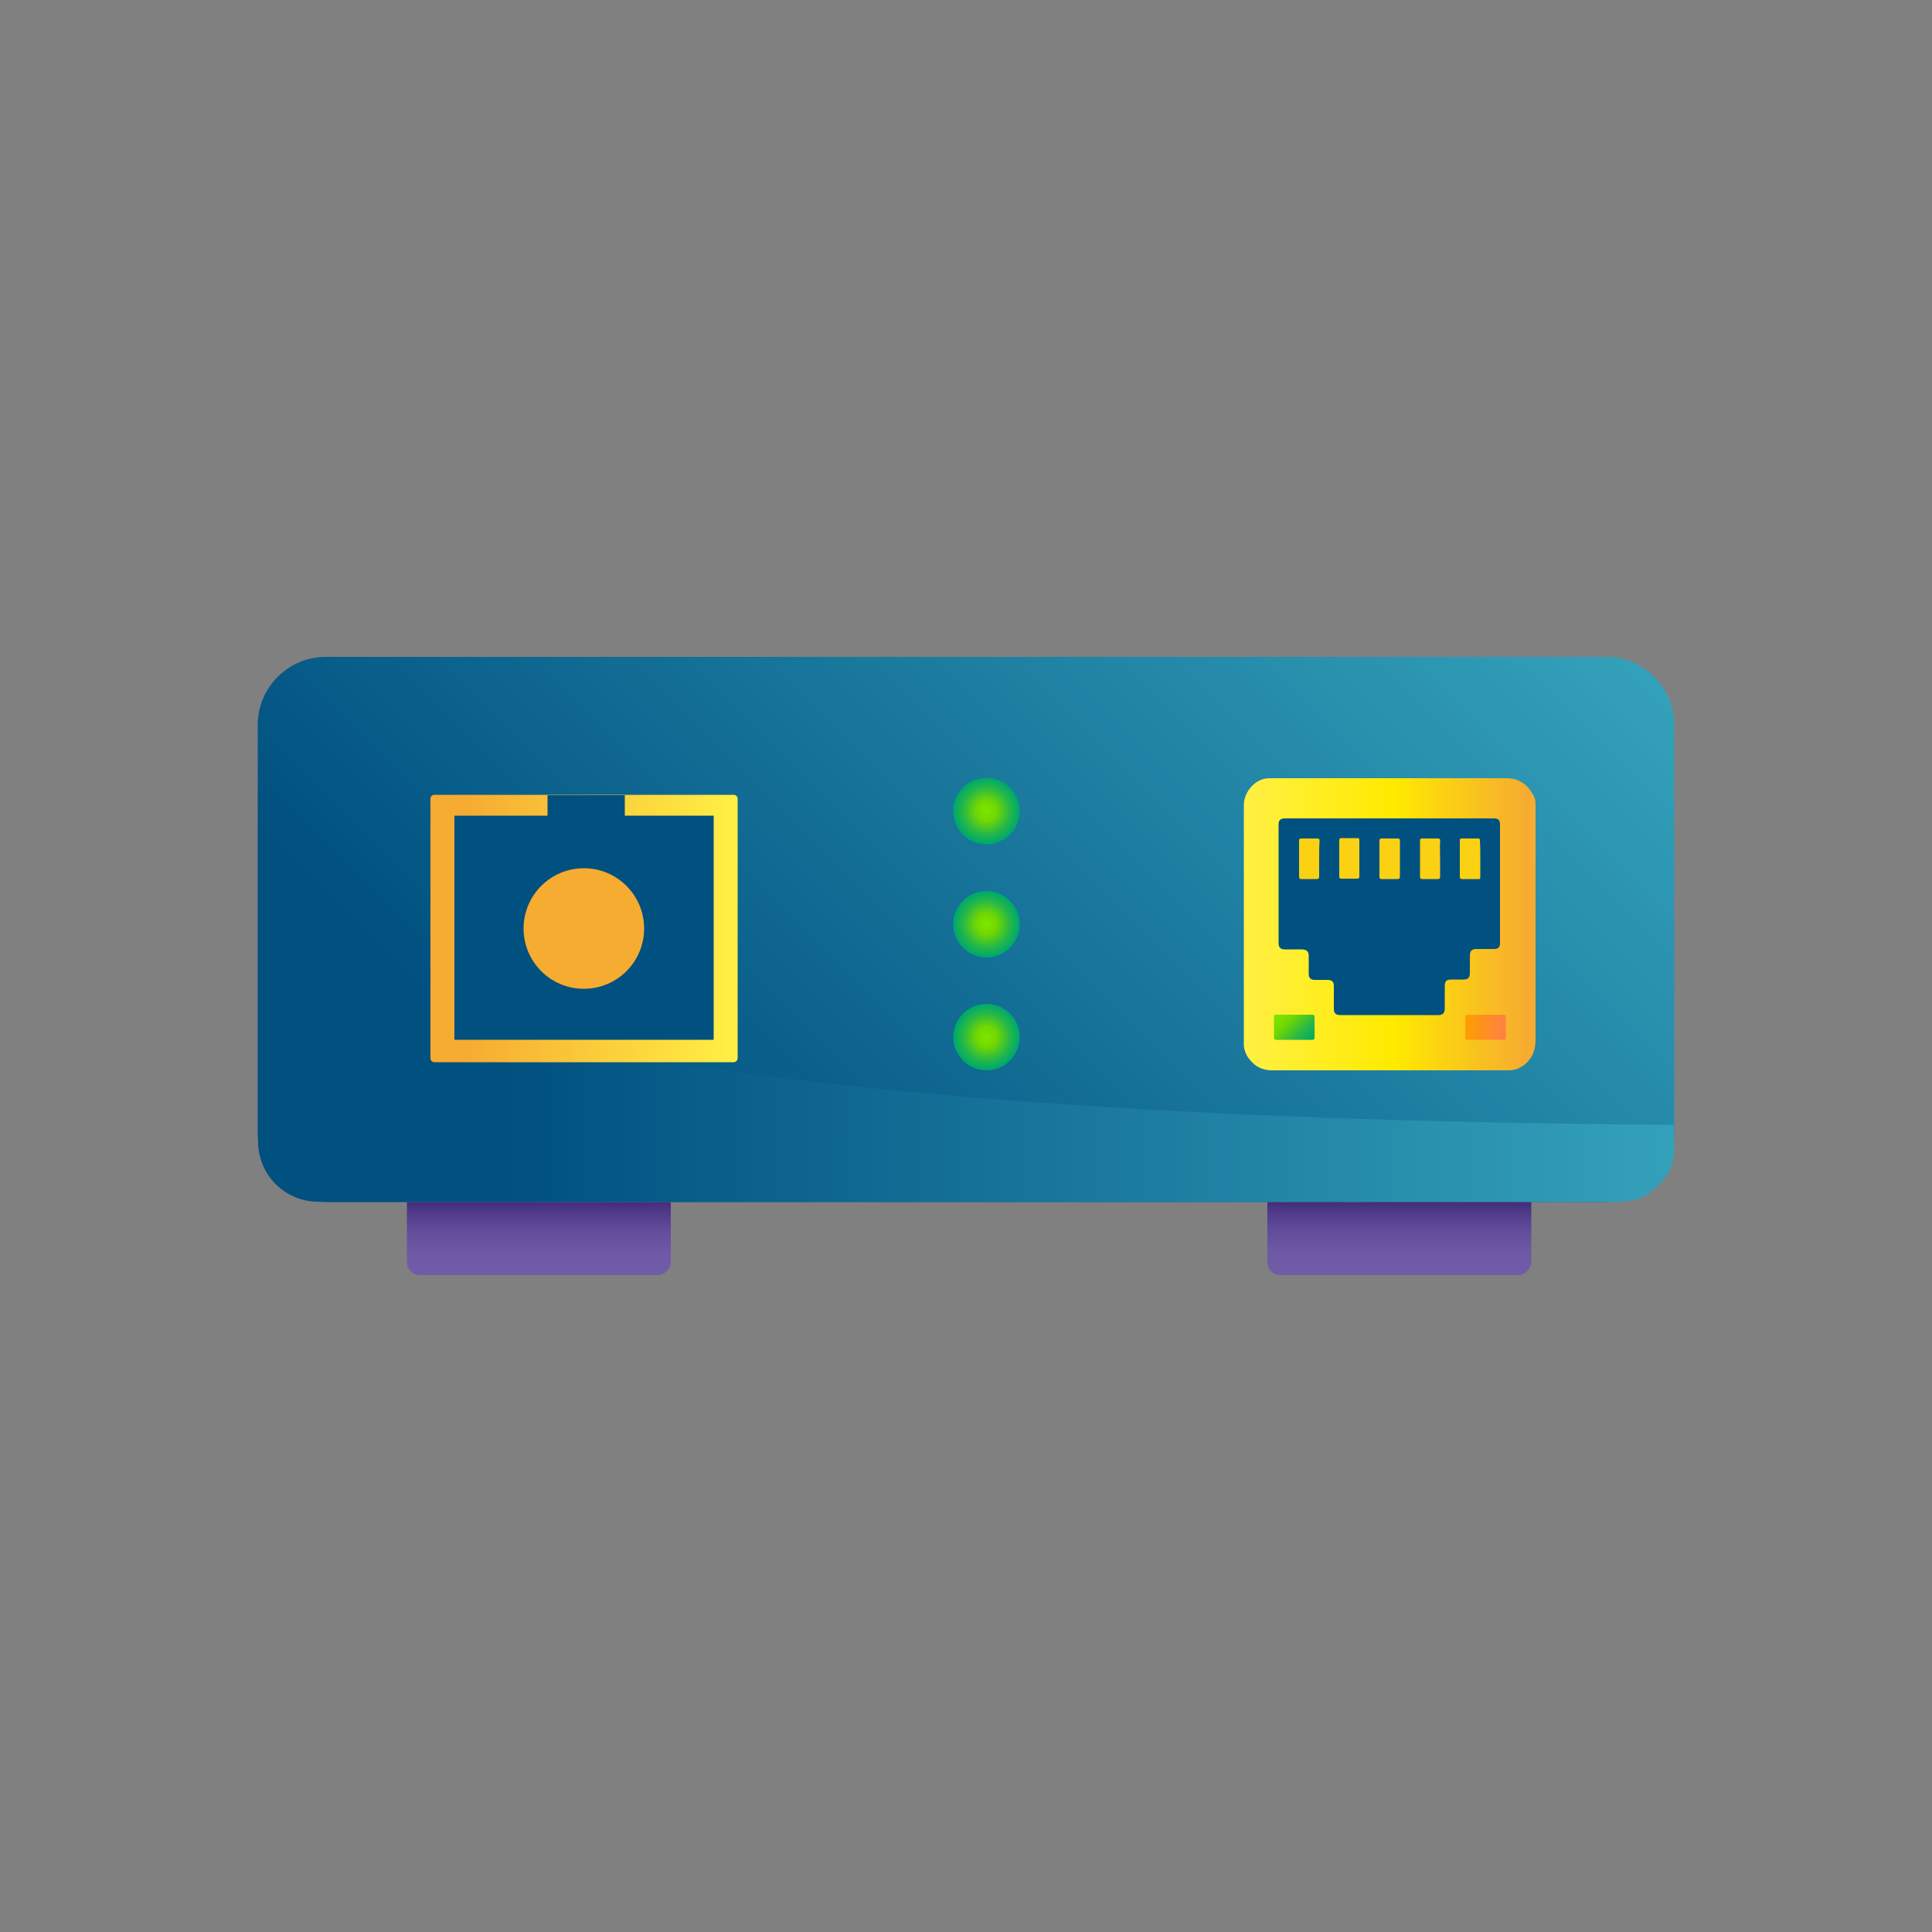 <?xml version="1.0" encoding="utf-8"?>
<!-- Generator: Adobe Illustrator 23.0.2, SVG Export Plug-In . SVG Version: 6.00 Build 0)  -->
<svg version="1.1" id="Layer_1" xmlns="http://www.w3.org/2000/svg" xmlns:xlink="http://www.w3.org/1999/xlink" x="0px" y="0px"
	 viewBox="0 0 50 50" style="enable-background:new 0 0 50 50;" xml:space="preserve">
<rect x="0" y="0" width="50" height="50" fill="#808080" stroke="none"/>
<style type="text/css">
	.st0{fill:url(#SVGID_1_);}
	.st1{fill:url(#SVGID_2_);}
	.st2{fill:url(#SVGID_3_);}
	.st3{fill:url(#SVGID_4_);}
	.st4{fill:url(#SVGID_5_);}
	.st5{fill:url(#SVGID_6_);}
	.st6{fill:url(#SVGID_7_);}
	.st7{fill:url(#SVGID_8_);}
	.st8{fill:#005080;}
	.st9{fill:url(#SVGID_9_);}
	.st10{fill:url(#SVGID_10_);}
	.st11{fill:#FBD113;}
	.st12{fill:url(#SVGID_11_);}
	.st13{fill:#F6AB31;}
</style>
<g>
	<linearGradient id="SVGID_1_" gradientUnits="userSpaceOnUse" x1="12.821" y1="36.227" x2="37.17" y2="11.878">
		<stop  offset="0" style="stop-color:#005080"/>
		<stop  offset="0.173" style="stop-color:#005080"/>
		<stop  offset="1" style="stop-color:#34A1BA"/>
	</linearGradient>
	<path class="st0" d="M41.56,31.11H8.43c-0.97,0-1.76-0.79-1.76-1.76V18.76c0-0.97,0.79-1.76,1.76-1.76h33.14
		c0.97,0,1.76,0.79,1.76,1.76v10.59C43.32,30.32,42.53,31.11,41.56,31.11z"/>
	<linearGradient id="SVGID_2_" gradientUnits="userSpaceOnUse" x1="6.671" y1="27.488" x2="43.329" y2="27.488">
		<stop  offset="0" style="stop-color:#005080"/>
		<stop  offset="0.173" style="stop-color:#005080"/>
		<stop  offset="1" style="stop-color:#34A1BA"/>
	</linearGradient>
	<path class="st1" d="M6.67,23.87c0,0,1.9,5.02,36.65,5.24c0,0.72,0.09,1.04-0.35,1.51c-0.51,0.53-0.81,0.48-1.64,0.48l-33.1,0
		c-0.86,0-1.55-0.7-1.55-1.55V23.87z"/>
	<linearGradient id="SVGID_3_" gradientUnits="userSpaceOnUse" x1="13.943" y1="33.001" x2="13.943" y2="31.106">
		<stop  offset="0" style="stop-color:#705CA8"/>
		<stop  offset="0.311" style="stop-color:#6D59A5"/>
		<stop  offset="0.585" style="stop-color:#624E9B"/>
		<stop  offset="0.844" style="stop-color:#503C8A"/>
		<stop  offset="1" style="stop-color:#422D7C"/>
	</linearGradient>
	<path class="st2" d="M17.01,33h-6.14c-0.19,0-0.34-0.15-0.34-0.34v-1.55h6.83v1.55C17.36,32.85,17.2,33,17.01,33z"/>
	<linearGradient id="SVGID_4_" gradientUnits="userSpaceOnUse" x1="36.205" y1="33.001" x2="36.205" y2="31.106">
		<stop  offset="0" style="stop-color:#705CA8"/>
		<stop  offset="0.311" style="stop-color:#6D59A5"/>
		<stop  offset="0.585" style="stop-color:#624E9B"/>
		<stop  offset="0.844" style="stop-color:#503C8A"/>
		<stop  offset="1" style="stop-color:#422D7C"/>
	</linearGradient>
	<path class="st3" d="M39.28,33h-6.14c-0.19,0-0.34-0.15-0.34-0.34v-1.55h6.83v1.55C39.62,32.85,39.46,33,39.28,33z"/>
	<g>
		
			<radialGradient id="SVGID_5_" cx="-193.541" cy="940.625" r="0.858" gradientTransform="matrix(0 1 -1 0 966.154 214.529)" gradientUnits="userSpaceOnUse">
			<stop  offset="0" style="stop-color:#7BE700"/>
			<stop  offset="0.305" style="stop-color:#72D800"/>
			<stop  offset="0.708" style="stop-color:#26B847"/>
			<stop  offset="0.976" style="stop-color:#00A96A"/>
		</radialGradient>
		<circle class="st4" cx="25.53" cy="20.99" r="0.86"/>
		
			<radialGradient id="SVGID_6_" cx="-190.61" cy="940.625" r="0.858" gradientTransform="matrix(0 1 -1 0 966.154 214.529)" gradientUnits="userSpaceOnUse">
			<stop  offset="0" style="stop-color:#7BE700"/>
			<stop  offset="0.305" style="stop-color:#72D800"/>
			<stop  offset="0.708" style="stop-color:#26B847"/>
			<stop  offset="0.976" style="stop-color:#00A96A"/>
		</radialGradient>
		<circle class="st5" cx="25.53" cy="23.92" r="0.86"/>
		
			<radialGradient id="SVGID_7_" cx="-187.69" cy="940.625" r="0.858" gradientTransform="matrix(0 1 -1 0 966.154 214.529)" gradientUnits="userSpaceOnUse">
			<stop  offset="0" style="stop-color:#7BE700"/>
			<stop  offset="0.305" style="stop-color:#72D800"/>
			<stop  offset="0.708" style="stop-color:#26B847"/>
			<stop  offset="0.976" style="stop-color:#00A96A"/>
		</radialGradient>
		<circle class="st6" cx="25.53" cy="26.84" r="0.86"/>
	</g>
	<g>
		<linearGradient id="SVGID_8_" gradientUnits="userSpaceOnUse" x1="32.191" y1="23.913" x2="39.753" y2="23.913">
			<stop  offset="0" style="stop-color:#FFF044"/>
			<stop  offset="0.512" style="stop-color:#FFEA00"/>
			<stop  offset="0.686" style="stop-color:#FBD113"/>
			<stop  offset="0.976" style="stop-color:#F6AB31"/>
		</linearGradient>
		<path class="st7" d="M39.05,27.7c-2.06,0-4.11,0-6.17,0c-0.15-0.01-0.28-0.05-0.4-0.14c-0.18-0.15-0.3-0.33-0.29-0.58
			c0-2.05,0-4.09,0-6.14c0-0.3,0.22-0.6,0.51-0.68c0.08-0.02,0.16-0.02,0.24-0.02c2.01,0,4.03,0,6.04,0c0.34,0,0.56,0.17,0.71,0.45
			c0.06,0.11,0.05,0.23,0.05,0.35c0,1.99,0,3.98,0,5.97c0,0.28-0.09,0.5-0.32,0.67c-0.1,0.07-0.21,0.11-0.33,0.12
			C39.08,27.69,39.07,27.69,39.05,27.7z"/>
		<path class="st8" d="M35.96,21.18c0.89,0,1.78,0,2.67,0c0.16,0,0.19,0.03,0.19,0.19c0,1,0,2,0,3c0,0.16-0.03,0.19-0.19,0.19
			c-0.14,0-0.28,0-0.42,0c-0.12,0-0.17,0.05-0.17,0.17c0,0.15,0,0.31,0,0.46c0,0.11-0.05,0.16-0.16,0.16c-0.1,0-0.21,0-0.31,0
			c-0.14,0-0.18,0.04-0.18,0.18c0,0.19,0,0.38,0,0.57c0,0.12-0.05,0.17-0.17,0.17c-0.84,0-1.69,0-2.53,0
			c-0.12,0-0.17-0.05-0.17-0.16c0-0.19,0-0.38,0-0.58c0-0.13-0.05-0.17-0.17-0.17c-0.11,0-0.21,0-0.32,0
			c-0.11,0-0.16-0.05-0.16-0.16c0-0.15,0-0.3,0-0.45c0-0.13-0.05-0.17-0.17-0.18c-0.15,0-0.3,0-0.45,0c-0.11,0-0.16-0.05-0.16-0.16
			c0-1.02,0-2.05,0-3.07c0-0.12,0.05-0.16,0.18-0.16C34.17,21.18,35.07,21.18,35.96,21.18z"/>
		<linearGradient id="SVGID_9_" gradientUnits="userSpaceOnUse" x1="33.077" y1="26.177" x2="33.9" y2="27.001">
			<stop  offset="0" style="stop-color:#7BE700"/>
			<stop  offset="0.305" style="stop-color:#72D800"/>
			<stop  offset="0.708" style="stop-color:#26B847"/>
			<stop  offset="0.976" style="stop-color:#00A96A"/>
		</linearGradient>
		<path class="st9" d="M33.49,26.91c-0.15,0-0.31,0-0.46,0c-0.04,0-0.06-0.01-0.06-0.06c0-0.18,0-0.36,0-0.54
			c0-0.04,0.01-0.05,0.06-0.05c0.31,0,0.62,0,0.93,0c0.04,0,0.06,0.01,0.06,0.06c0,0.18,0,0.35,0,0.53c0,0.05-0.02,0.06-0.06,0.06
			C33.8,26.91,33.64,26.91,33.49,26.91z"/>
		<linearGradient id="SVGID_10_" gradientUnits="userSpaceOnUse" x1="37.916" y1="26.59" x2="38.962" y2="26.59">
			<stop  offset="0" style="stop-color:#FF9E00"/>
			<stop  offset="1" style="stop-color:#FF8044"/>
		</linearGradient>
		<path class="st10" d="M38.44,26.26c0.15,0,0.3,0,0.46,0c0.05,0,0.07,0.01,0.07,0.06c0,0.18,0,0.35,0,0.53
			c0,0.05-0.01,0.06-0.06,0.06c-0.31,0-0.62,0-0.93,0c-0.05,0-0.06-0.02-0.06-0.06c0-0.18,0-0.35,0-0.53c0-0.05,0.02-0.06,0.06-0.06
			C38.13,26.27,38.28,26.26,38.44,26.26z"/>
		<path class="st11" d="M36.23,22.22c0,0.15,0,0.3,0,0.46c0,0.04-0.01,0.07-0.06,0.07c-0.14,0-0.27,0-0.41,0
			c-0.04,0-0.06-0.01-0.06-0.06c0-0.31,0-0.62,0-0.93c0-0.05,0.02-0.06,0.06-0.06c0.14,0,0.27,0,0.41,0c0.05,0,0.06,0.02,0.06,0.06
			C36.23,21.92,36.23,22.07,36.23,22.22z"/>
		<path class="st11" d="M34.14,22.22c0,0.15,0,0.31,0,0.46c0,0.06-0.02,0.07-0.07,0.07c-0.13,0-0.26,0-0.39,0
			c-0.04,0-0.06-0.01-0.06-0.06c0-0.31,0-0.62,0-0.93c0-0.05,0.02-0.06,0.06-0.06c0.14,0,0.27,0,0.41,0c0.05,0,0.06,0.02,0.06,0.06
			C34.14,21.91,34.14,22.07,34.14,22.22z"/>
		<path class="st11" d="M35.18,22.22c0,0.15,0,0.31,0,0.46c0,0.05-0.02,0.06-0.06,0.06c-0.13,0-0.27,0-0.4,0
			c-0.04,0-0.06-0.01-0.06-0.06c0-0.31,0-0.62,0-0.93c0-0.05,0.02-0.06,0.06-0.06c0.13,0,0.27,0,0.4,0c0.05,0,0.06,0.01,0.06,0.06
			C35.18,21.92,35.18,22.07,35.18,22.22z"/>
		<path class="st11" d="M37.27,22.23c0,0.15,0,0.3,0,0.46c0,0.05-0.02,0.06-0.06,0.06c-0.13,0-0.27,0-0.4,0
			c-0.04,0-0.06-0.01-0.06-0.06c0-0.31,0-0.62,0-0.93c0-0.05,0.01-0.06,0.06-0.06c0.13,0,0.27,0,0.4,0c0.05,0,0.07,0.02,0.06,0.07
			C37.26,21.92,37.27,22.07,37.27,22.23z"/>
		<path class="st11" d="M38.31,22.23c0,0.15,0,0.31,0,0.46c0,0.05-0.01,0.07-0.06,0.06c-0.14,0-0.27,0-0.41,0
			c-0.04,0-0.06-0.01-0.06-0.06c0-0.31,0-0.62,0-0.94c0-0.04,0.01-0.05,0.05-0.05c0.14,0,0.28,0,0.42,0c0.05,0,0.05,0.02,0.05,0.06
			C38.31,21.92,38.31,22.07,38.31,22.23z"/>
	</g>
	<g>
		<linearGradient id="SVGID_11_" gradientUnits="userSpaceOnUse" x1="19.085" y1="24.032" x2="11.143" y2="24.032">
			<stop  offset="0" style="stop-color:#FFF044"/>
			<stop  offset="0.889" style="stop-color:#F6AB31"/>
		</linearGradient>
		<path class="st12" d="M18.99,27.49h-7.75c-0.05,0-0.1-0.04-0.1-0.1v-6.72c0-0.05,0.04-0.1,0.1-0.1h7.75c0.05,0,0.1,0.04,0.1,0.1
			v6.72C19.09,27.44,19.04,27.49,18.99,27.49z"/>
		<polygon class="st8" points="18.47,26.91 11.76,26.91 11.76,21.11 14.17,21.11 14.17,20.58 16.17,20.58 16.17,21.11 18.47,21.11 
					"/>
		<circle class="st13" cx="15.11" cy="24.03" r="1.56"/>
	</g>
</g>
</svg>
